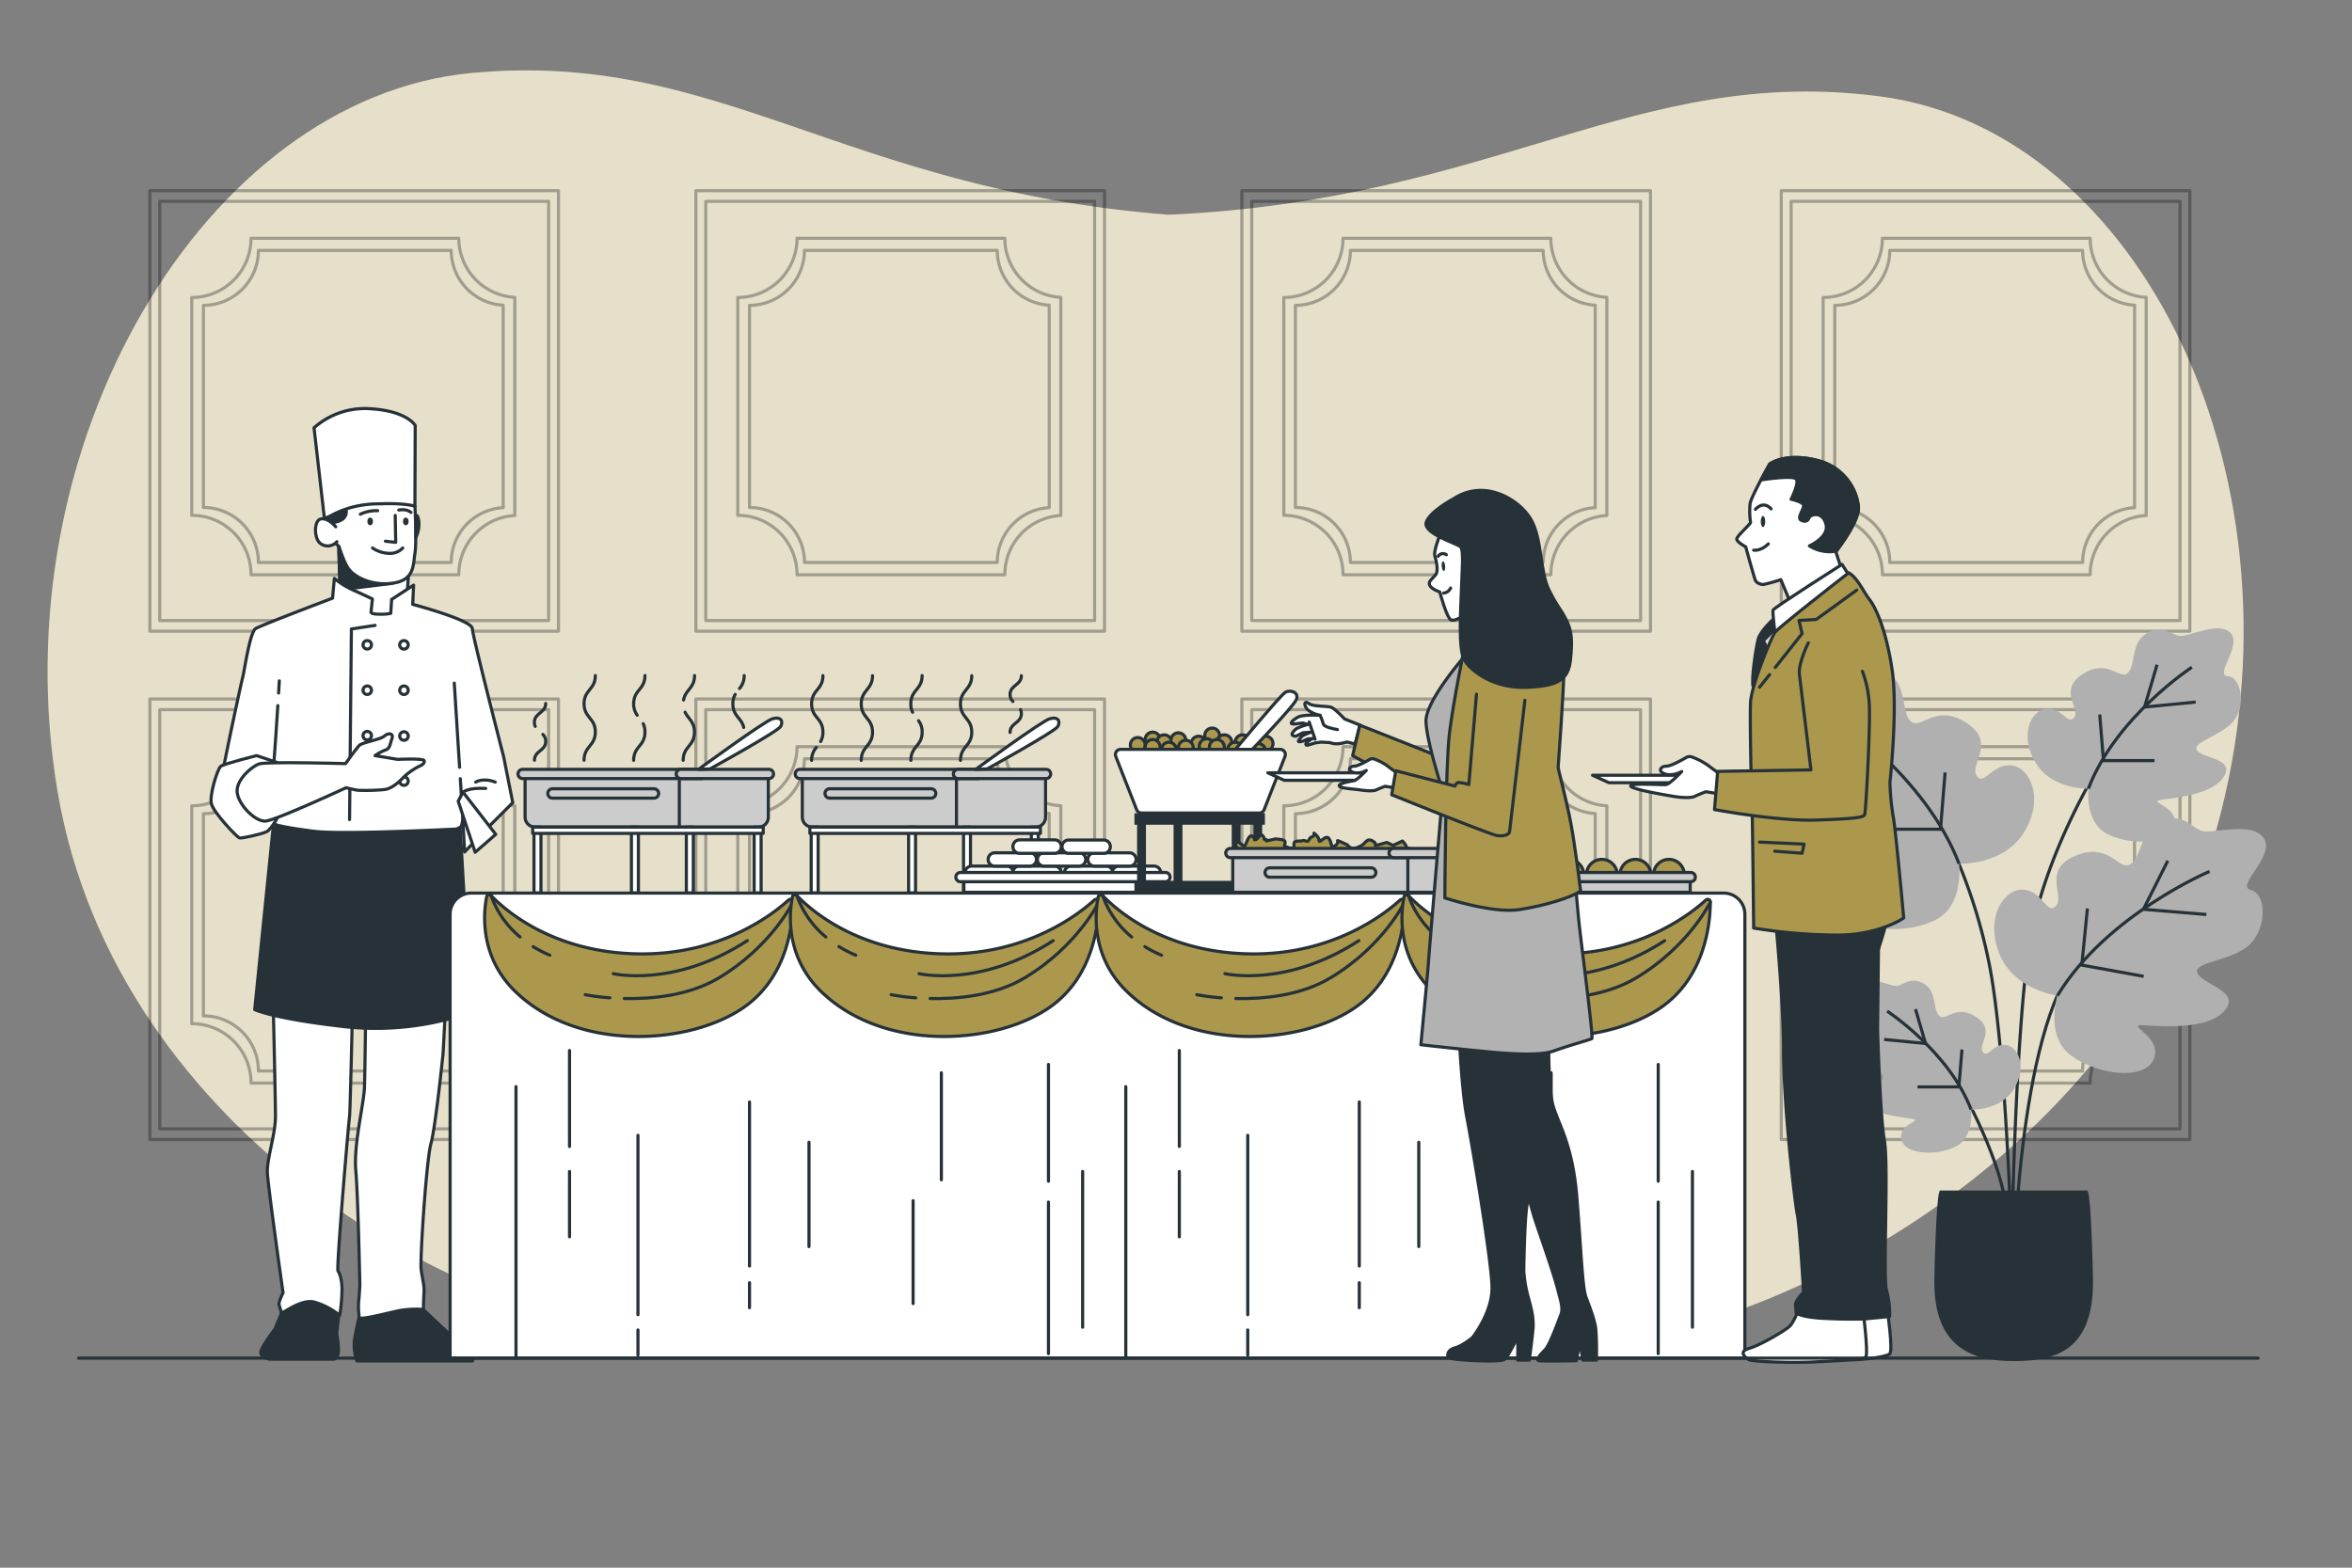 <?xml version="1.0" encoding="utf-8"?>
<svg xmlns="http://www.w3.org/2000/svg" viewBox="0 0 750 500">
  <rect x="0" y="0" width="750" height="500" fill="#808080" stroke="none"/>
  <g id="freepik--background-simple--inject-14">
    <path d="M599.43,30.74C521.55,20.6,477.29,63.8,372.62,68.5,268.62,60.35,229,15.76,150.16,23.31,65.36,31.44-.32,141.94,18.37,252.47s134.52,172.33,193.73,172c47.33-.3,89.13-19.57,143.09-24.17,53.39,6.38,93.1,27,140.31,28.86,59.07,2.33,181.19-55.52,211.44-165.25S683.23,41.65,599.43,30.74Z" style="fill:#AB984D"/>
    <path d="M599.43,30.74C521.55,20.6,477.29,63.8,372.62,68.5,268.62,60.35,229,15.76,150.16,23.31,65.36,31.44-.32,141.94,18.37,252.47s134.52,172.33,193.73,172c47.33-.3,89.13-19.57,143.09-24.17,53.39,6.38,93.1,27,140.31,28.86,59.07,2.33,181.19-55.52,211.44-165.25S683.23,41.65,599.43,30.74Z" style="fill:#fff;opacity:0.7"/>
  </g>
  <g id="freepik--Wall--inject-14">
    <g style="opacity:0.3">
      <rect height="140.49" style="fill:none;stroke:#000;stroke-linecap:round;stroke-linejoin:round" width="130.3" x="47.79" y="60.82"/>
      <rect height="133.7" style="fill:none;stroke:#000;stroke-linecap:round;stroke-linejoin:round" width="124" x="50.94" y="64.21"/>
      <path d="M61.15,94.88v69.48a18.9,18.9,0,0,1,18.9,18.9v.06H146.3v-.06a18.88,18.88,0,0,1,17.86-18.84V94.83A18.88,18.88,0,0,1,146.3,76H80.05A18.9,18.9,0,0,1,61.15,94.88Z" style="fill:none;stroke:#000;stroke-linecap:round;stroke-linejoin:round"/>
      <path d="M64.86,97.38v64.48A17.54,17.54,0,0,1,82.4,179.4v0h61.48v0a17.52,17.52,0,0,1,16.57-17.49V97.34a17.53,17.53,0,0,1-16.57-17.49H82.4A17.53,17.53,0,0,1,64.86,97.38Z" style="fill:none;stroke:#000;stroke-linecap:round;stroke-linejoin:round"/>
      <rect height="140.49" style="fill:none;stroke:#000;stroke-linecap:round;stroke-linejoin:round" width="130.3" x="221.9" y="60.82"/>
      <rect height="133.7" style="fill:none;stroke:#000;stroke-linecap:round;stroke-linejoin:round" width="124" x="225.05" y="64.21"/>
      <path d="M235.26,94.88v69.48a18.9,18.9,0,0,1,18.9,18.9v.06h66.25v-.06a18.88,18.88,0,0,1,17.86-18.84V94.83A18.88,18.88,0,0,1,320.41,76H254.16A18.9,18.9,0,0,1,235.26,94.88Z" style="fill:none;stroke:#000;stroke-linecap:round;stroke-linejoin:round"/>
      <path d="M239,97.38v64.48a17.54,17.54,0,0,1,17.54,17.54.43.43,0,0,1,0,0H318a.43.43,0,0,1,0,0,17.52,17.52,0,0,1,16.58-17.49V97.34A17.53,17.53,0,0,1,318,79.85H256.51A17.53,17.53,0,0,1,239,97.38Z" style="fill:none;stroke:#000;stroke-linecap:round;stroke-linejoin:round"/>
      <rect height="140.49" style="fill:none;stroke:#000;stroke-linecap:round;stroke-linejoin:round" width="130.3" x="396" y="60.82"/>
      <rect height="133.7" style="fill:none;stroke:#000;stroke-linecap:round;stroke-linejoin:round" width="124" x="399.15" y="64.21"/>
      <path d="M409.37,94.88v69.48a18.91,18.91,0,0,1,18.9,18.9s0,0,0,.06h66.26v-.06a18.87,18.87,0,0,1,17.86-18.84V94.83A18.88,18.88,0,0,1,494.52,76H428.27A18.9,18.9,0,0,1,409.37,94.88Z" style="fill:none;stroke:#000;stroke-linecap:round;stroke-linejoin:round"/>
      <path d="M413.08,97.38v64.48a17.54,17.54,0,0,1,17.53,17.54v0h61.48v0a17.52,17.52,0,0,1,16.58-17.49V97.34a17.53,17.53,0,0,1-16.58-17.49H430.61A17.53,17.53,0,0,1,413.08,97.38Z" style="fill:none;stroke:#000;stroke-linecap:round;stroke-linejoin:round"/>
      <rect height="140.49" style="fill:none;stroke:#000;stroke-linecap:round;stroke-linejoin:round" width="130.3" x="47.79" y="222.94"/>
      <rect height="133.7" style="fill:none;stroke:#000;stroke-linecap:round;stroke-linejoin:round" width="124" x="50.94" y="226.34"/>
      <path d="M61.15,257v69.49a18.9,18.9,0,0,1,18.9,18.9v.05H146.3v-.05a18.88,18.88,0,0,1,17.86-18.85V257A18.88,18.88,0,0,1,146.3,238.1H80.05A18.9,18.9,0,0,1,61.15,257Z" style="fill:none;stroke:#000;stroke-linecap:round;stroke-linejoin:round"/>
      <path d="M64.86,259.51V324A17.54,17.54,0,0,1,82.4,341.53v.05h61.48v-.05A17.52,17.52,0,0,1,160.45,324V259.46A17.52,17.52,0,0,1,143.88,242H82.4A17.54,17.54,0,0,1,64.86,259.51Z" style="fill:none;stroke:#000;stroke-linecap:round;stroke-linejoin:round"/>
      <rect height="140.49" style="fill:none;stroke:#000;stroke-linecap:round;stroke-linejoin:round" width="130.3" x="221.9" y="222.94"/>
      <rect height="133.7" style="fill:none;stroke:#000;stroke-linecap:round;stroke-linejoin:round" width="124" x="225.05" y="226.34"/>
      <path d="M235.26,257v69.49a18.9,18.9,0,0,1,18.9,18.9v.05h66.25v-.05a18.88,18.88,0,0,1,17.86-18.85V257a18.88,18.88,0,0,1-17.86-18.85H254.16A18.9,18.9,0,0,1,235.26,257Z" style="fill:none;stroke:#000;stroke-linecap:round;stroke-linejoin:round"/>
      <path d="M239,259.51V324a17.54,17.54,0,0,1,17.54,17.54.43.43,0,0,0,0,.05H318a.43.43,0,0,0,0-.05A17.52,17.52,0,0,1,334.56,324V259.46A17.52,17.52,0,0,1,318,242H256.51A17.54,17.54,0,0,1,239,259.51Z" style="fill:none;stroke:#000;stroke-linecap:round;stroke-linejoin:round"/>
      <rect height="140.49" style="fill:none;stroke:#000;stroke-linecap:round;stroke-linejoin:round" width="130.3" x="396" y="222.94"/>
      <rect height="133.7" style="fill:none;stroke:#000;stroke-linecap:round;stroke-linejoin:round" width="124" x="399.15" y="226.34"/>
      <path d="M409.37,257v69.49a18.9,18.9,0,0,1,18.9,18.9s0,0,0,.05h66.26v-.05a18.88,18.88,0,0,1,17.86-18.85V257a18.88,18.88,0,0,1-17.86-18.85H428.27A18.9,18.9,0,0,1,409.37,257Z" style="fill:none;stroke:#000;stroke-linecap:round;stroke-linejoin:round"/>
      <path d="M413.08,259.51V324a17.53,17.53,0,0,1,17.53,17.54v.05h61.48v-.05A17.52,17.52,0,0,1,508.67,324V259.46A17.52,17.52,0,0,1,492.09,242H430.61A17.53,17.53,0,0,1,413.08,259.51Z" style="fill:none;stroke:#000;stroke-linecap:round;stroke-linejoin:round"/>
      <rect height="140.49" style="fill:none;stroke:#000;stroke-linecap:round;stroke-linejoin:round" width="130.3" x="568" y="60.82"/>
      <rect height="133.7" style="fill:none;stroke:#000;stroke-linecap:round;stroke-linejoin:round" width="124" x="571.15" y="64.21"/>
      <path d="M581.36,94.88v69.48a18.9,18.9,0,0,1,18.9,18.9v.06h66.25v-.06a18.88,18.88,0,0,1,17.86-18.84V94.83A18.88,18.88,0,0,1,666.51,76H600.26A18.9,18.9,0,0,1,581.36,94.88Z" style="fill:none;stroke:#000;stroke-linecap:round;stroke-linejoin:round"/>
      <path d="M585.07,97.38v64.48a17.55,17.55,0,0,1,17.54,17.54.43.43,0,0,1,0,0h61.49a.43.43,0,0,1,0,0,17.52,17.52,0,0,1,16.58-17.49V97.34a17.53,17.53,0,0,1-16.58-17.49H602.61A17.54,17.54,0,0,1,585.07,97.38Z" style="fill:none;stroke:#000;stroke-linecap:round;stroke-linejoin:round"/>
      <rect height="140.49" style="fill:none;stroke:#000;stroke-linecap:round;stroke-linejoin:round" width="130.3" x="568" y="222.94"/>
      <rect height="133.7" style="fill:none;stroke:#000;stroke-linecap:round;stroke-linejoin:round" width="124" x="571.15" y="226.34"/>
      <path d="M581.36,257v69.49a18.9,18.9,0,0,1,18.9,18.9v.05h66.25v-.05a18.88,18.88,0,0,1,17.86-18.85V257a18.88,18.88,0,0,1-17.86-18.85H600.26A18.9,18.9,0,0,1,581.36,257Z" style="fill:none;stroke:#000;stroke-linecap:round;stroke-linejoin:round"/>
      <path d="M585.07,259.51V324a17.54,17.54,0,0,1,17.54,17.54.43.43,0,0,0,0,.05h61.49a.43.43,0,0,0,0-.05A17.52,17.52,0,0,1,680.66,324V259.46A17.52,17.52,0,0,1,664.08,242H602.61A17.54,17.54,0,0,1,585.07,259.51Z" style="fill:none;stroke:#000;stroke-linecap:round;stroke-linejoin:round"/>
    </g>
  </g>
  <g id="freepik--Plant--inject-14">
    <path d="M621.59,340.66s11.68,18.65,16.56,36.7c3.47,12.82,3.63,38.28,3.63,38.28s.23-75.53,17.61-104.78" style="fill:none;stroke:#263238;stroke-miterlimit:10"/>
    <path d="M668.78,245.47s-16.84,27-21.53,55.18-5.79,98-5.79,98c-.28-14.62-2.48-68.15-7.17-91.33a173.17,173.17,0,0,0-13.25-40" style="fill:none;stroke:#263238;stroke-miterlimit:10"/>
    <path d="M624.69,275.48s14.09.65,20.67-9.92,2.25-20.69-3.93-21.43-8.87,6.91-11.16,3.24,6.57-10.57-3.36-16.92-14.57,2.76-17.72-.5-.88-11.76-7.44-15.5-9.63.92-13.26,1.07-15.07-6-19.64-1.16,6.36,16.54,1.23,16.89-7.21,10.35-3,16.82,17.58,9,15,12.42-15.43,3.17-10.21,10.73,22.94,8,25.49,8.95-8.16,2.86-6.35,9.93,16.53,8,26,3.41S624.69,275.48,624.69,275.48Z" style="fill:#b0b0b0"/>
    <path d="M584.05,227.79s29.92,19.55,40.64,47.69" style="fill:none;stroke:#263238;stroke-miterlimit:10"/>
    <polyline points="582.58 241.48 602.64 243.44 597.75 226.81" style="fill:none;stroke:#263238;stroke-miterlimit:10"/>
    <polyline points="598.73 264.48 618.78 264.48 620.25 246.38" style="fill:none;stroke:#263238;stroke-miterlimit:10"/>
    <path d="M666,251.52s-11.43.52-16.77-8.06-1.83-16.79,3.19-17.39,7.2,5.61,9.06,2.63-5.34-8.58,2.73-13.74,11.82,2.24,14.38-.4.71-9.55,6-12.58,7.81.74,10.76.87,12.24-4.88,15.94-.95-5.16,13.43-1,13.71,5.86,8.4,2.48,13.66-14.28,7.34-12.15,10.08,12.52,2.57,8.28,8.71-18.62,6.54-20.68,7.26,6.62,2.32,5.15,8.07-13.42,6.45-21.11,2.76S666,251.52,666,251.52Z" style="fill:#b0b0b0"/>
    <path d="M698.94,212.8s-24.28,15.88-33,38.72" style="fill:none;stroke:#263238;stroke-miterlimit:10"/>
    <polyline points="700.14 223.92 683.85 225.51 687.83 212.01" style="fill:none;stroke:#263238;stroke-miterlimit:10"/>
    <polyline points="687.03 242.59 670.75 242.59 669.56 227.89" style="fill:none;stroke:#263238;stroke-miterlimit:10"/>
    <path d="M628.55,353.91s9.27.43,13.6-6.54,1.49-13.62-2.58-14.1-5.84,4.55-7.35,2.13,4.33-7-2.22-11.15-9.59,1.82-11.67-.32-.58-7.75-4.9-10.21-6.34.6-8.73.71-9.92-4-12.93-.77,4.19,10.89.81,11.12-4.75,6.82-2,11.08,11.57,5.95,9.85,8.18-10.16,2.08-6.72,7.06,15.1,5.31,16.78,5.9-5.37,1.88-4.18,6.54,10.89,5.24,17.12,2.24S628.55,353.91,628.55,353.91Z" style="fill:#b0b0b0"/>
    <path d="M601.78,322.5s19.7,12.88,26.77,31.41" style="fill:none;stroke:#263238;stroke-miterlimit:10"/>
    <polyline points="600.81 331.52 614.02 332.81 610.8 321.86" style="fill:none;stroke:#263238;stroke-miterlimit:10"/>
    <polyline points="611.45 346.66 624.65 346.66 625.62 334.74" style="fill:none;stroke:#263238;stroke-miterlimit:10"/>
    <path d="M656.05,317.58s-14-1.88-18.55-13.46,1.49-20.75,7.7-20.37,7.49,8.38,10.4,5.18-4.58-11.58,6.33-16.05,13.84,5.32,17.53,2.68,3-11.41,10.09-13.91,9.31,2.62,12.85,3.42,15.9-3.21,19.53,2.37-9.22,15.14-4.23,16.4,5.24,11.47,0,17.09-18.91,5.75-16.94,9.54,14.61,5.88,8.12,12.38-24,3.82-26.67,4.25,7.52,4.27,4.47,10.91-17.69,4.87-26.19-1.3S656.05,317.58,656.05,317.58Z" style="fill:#b0b0b0"/>
    <path d="M704.57,277.93s-32.93,13.89-48.52,39.65" style="fill:none;stroke:#263238;stroke-miterlimit:10"/>
    <polyline points="703.57 291.67 683.48 290.01 691.27 274.52" style="fill:none;stroke:#263238;stroke-miterlimit:10"/>
    <polyline points="683.57 311.4 663.84 307.81 665.63 289.74" style="fill:none;stroke:#263238;stroke-miterlimit:10"/>
    <path d="M618.89,380.2c-1,2.69-1.58,25.57-1.58,28.61,0,20.13,11.1,24.8,24.8,24.8s24.8-3.6,24.8-24.8c0-3-.58-25.92-1.58-28.61Z" style="fill:#263238;stroke:#263238;stroke-miterlimit:10"/>
  </g>
  <g id="freepik--character-1--inject-14">
    <path d="M103.44,165.3l-3.3-28.86a24.49,24.49,0,0,1,18.21-6.06c11.5.74,14.05,5.32,14.05,5.32l-.09,25.78S117.49,160.4,103.44,165.3Z" style="fill:#fff;stroke:#263238;stroke-linecap:round;stroke-linejoin:round"/>
    <path d="M107.91,171.15l.53,16.93s-1.49,2.45,3.94,6.29,8.2,4.15,11,3.83,6.28-6.18,6.28-6.18l.75-10.86s-6.71,2.45-12.14,1.6S107.91,171.15,107.91,171.15Z" style="fill:#fff;stroke:#263238;stroke-linecap:round;stroke-linejoin:round"/>
    <path d="M118.24,182.76c-3.54-.56-6.85-5.32-8.73-8.57L108,173l.47,15.06a.28.28,0,0,1,0,.06l16.65-2.08-4.1-3.13A16.43,16.43,0,0,1,118.24,182.76Z" style="fill:#263238;stroke:#263238;stroke-linecap:round;stroke-linejoin:round"/>
    <path d="M103.32,166s6.28-5.46,18.08-5.31c0,0,6.8-.37,10.91.75,0,0,.6,11.43,0,15.09s-.08,8.59-7.25,9.49-12.25-2.39-13.82-4.49-3.14-7.24-3.14-7.24a21.88,21.88,0,0,1-3.51-3.89A17.36,17.36,0,0,1,103.32,166Z" style="fill:#fff;stroke:#263238;stroke-linecap:round;stroke-linejoin:round"/>
    <path d="M104.74,166.86s3.51-.23,4.78-1.5a2.92,2.92,0,0,0,.83-2.76s-5.16,1.57-7,3.44Z" style="fill:#263238;stroke:#263238;stroke-linecap:round;stroke-linejoin:round"/>
    <path d="M107.06,168s-2.47-3-4.78-2.47-2.1,6.35-.15,7.77a3.86,3.86,0,0,0,5.3-.52" style="fill:#fff;stroke:#263238;stroke-linecap:round;stroke-linejoin:round"/>
    <polyline points="126.03 164.39 126.18 172.98 122.9 172.61" style="fill:none;stroke:#263238;stroke-linecap:round;stroke-linejoin:round"/>
    <path d="M118.79,174.78a9.94,9.94,0,0,0,5.53,1.71,5.5,5.5,0,0,0,4.1-1.71" style="fill:none;stroke:#263238;stroke-linecap:round;stroke-linejoin:round"/>
    <ellipse cx="118.04" cy="166.3" rx="0.9" ry="1.23" style="fill:#263238"/>
    <ellipse cx="129.4" cy="166.3" rx="0.9" ry="1.23" style="fill:#263238"/>
    <path d="M114.9,164a12.07,12.07,0,0,1,5.53-1.12" style="fill:none;stroke:#263238;stroke-linecap:round;stroke-linejoin:round"/>
    <path d="M127.15,162.67s2.47-.52,3.89.75" style="fill:none;stroke:#263238;stroke-linecap:round;stroke-linejoin:round"/>
    <path d="M132.68,164.39s.68-.3.9,2.24a10.08,10.08,0,0,1-1,4.86Z" style="fill:none;stroke:#263238;stroke-linecap:round;stroke-linejoin:round"/>
    <path d="M91.15,415.44l-3.5,8.48s-3.87,5-4.42,7S86,433.5,86,433.5h20.65s1.29-.55,1.29-2.76a42,42,0,0,0-.56-5.53l.74-6.82S98.9,407.7,91.15,415.44Z" style="fill:#263238;stroke:#263238;stroke-linecap:round;stroke-linejoin:round"/>
    <path d="M87.1,319.6s.74,30.78.74,36.49S85.07,369.55,85.26,374s5,38.33,5,38.33-1.47,2.95-1.29,3.69.56,1.84.74,2.58,6.08-4.42,10.51-3.32a22.94,22.94,0,0,1,8.1,4.24,54.32,54.32,0,0,0,.74-8.84c-.18-3.14-.74-4.43-1.29-5.35s3.5-48.66,3.69-49.21.92-33.17.92-33.17Z" style="fill:#fff;stroke:#263238;stroke-linecap:round;stroke-linejoin:round"/>
    <path d="M133.18,416l11,10.32s6.82,2.95,7,4.61a6.32,6.32,0,0,1-.55,3.13H113.82a14.69,14.69,0,0,1-.55-8.11c.92-4.79,1.66-7.55,1.66-7.55S128.38,416,133.18,416Z" style="fill:#263238;stroke:#263238;stroke-linecap:round;stroke-linejoin:round"/>
    <path d="M116.59,323.65s-.19,17.33-.37,23-3.5,18.25-2.76,26.73,1.29,36.49,1.29,36.49-.19,3.87-.37,5a25.45,25.45,0,0,0,.18,5.35c.19.92,9.22-1.47,12.72-2.21a31,31,0,0,1,7.74-.37s0-2.58.18-5.16-.55-4.61-.92-7.74,1.66-34.65,3.14-40S141.29,336,141.29,336l.73-14Z" style="fill:#fff;stroke:#263238;stroke-linecap:round;stroke-linejoin:round"/>
    <path d="M87.36,261.39,81.22,322s5.71,2.85,28.4,5.42a91.94,91.94,0,0,0,40.52-4.56l-3.56-61.36s-19,1.28-34.39,1S87.36,261.39,87.36,261.39Z" style="fill:#263238;stroke:#263238;stroke-linecap:round;stroke-linejoin:round"/>
    <path d="M106.62,184.48a26.88,26.88,0,0,0,6.28,3.85c3.85,1.71,5.85,2.71,5.85,2.71l-.43,4.14s-.28.71,2.57.71a14.43,14.43,0,0,0,3.71-.28l.29-4.43,7-4.56-.29,6.13s18.84,5,19,7.71,10,40.9,10,40.9L163.51,256l-7.68,7.68-7.68,8.05L147.58,261a11.08,11.08,0,0,1-.43,2.42c-.29.57-1.71,1-1.71,1s-36.25,1.86-45.24.72-12.41-2-13-2.43-9,3.6-9,3.6-8.84-8.42-8.84-10.85,7.55-37.84,8-39.27,2.28-14.55,4.14-15.69,24.54-9.71,24.54-9.71Z" style="fill:#fff;stroke:#263238;stroke-linecap:round;stroke-linejoin:round"/>
    <path d="M147.64,252.64s1.69-1.51,7.24-1.18" style="fill:none;stroke:#263238;stroke-linecap:round;stroke-linejoin:round"/>
    <path d="M151.68,249.44s2.36-1.51,6.23,0" style="fill:none;stroke:#263238;stroke-linecap:round;stroke-linejoin:round"/>
    <polyline points="119.61 199.46 112.05 200.6 111.47 261.39" style="fill:#fff;stroke:#263238;stroke-linecap:round;stroke-linejoin:round"/>
    <path d="M88.84,221.05c.14-2.41.23-3.9.23-3.9" style="fill:#fff;stroke:#263238;stroke-linecap:round;stroke-linejoin:round"/>
    <path d="M87.22,262.67s-2.14-2.57-1.29-4.85c.61-1.62,1.94-21.41,2.66-32.77" style="fill:#fff;stroke:#263238;stroke-linecap:round;stroke-linejoin:round"/>
    <line style="fill:#fff;stroke:#263238;stroke-linecap:round;stroke-linejoin:round" x1="146.78" x2="147.58" y1="248.36" y2="260.96"/>
    <line style="fill:#fff;stroke:#263238;stroke-linecap:round;stroke-linejoin:round" x1="144.86" x2="146.55" y1="217.87" y2="244.71"/>
    <path d="M118.46,205.66a1.35,1.35,0,1,1-1.35-1.35A1.35,1.35,0,0,1,118.46,205.66Z" style="fill:#fff;stroke:#263238;stroke-linecap:round;stroke-linejoin:round"/>
    <path d="M130.17,205.66a1.36,1.36,0,1,1-1.36-1.35A1.36,1.36,0,0,1,130.17,205.66Z" style="fill:#fff;stroke:#263238;stroke-linecap:round;stroke-linejoin:round"/>
    <path d="M118.46,220.15a1.35,1.35,0,1,1-1.35-1.36A1.34,1.34,0,0,1,118.46,220.15Z" style="fill:#fff;stroke:#263238;stroke-linecap:round;stroke-linejoin:round"/>
    <path d="M130.17,220.15a1.36,1.36,0,1,1-1.36-1.36A1.35,1.35,0,0,1,130.17,220.15Z" style="fill:#fff;stroke:#263238;stroke-linecap:round;stroke-linejoin:round"/>
    <path d="M118.46,234.63a1.35,1.35,0,1,1-1.35-1.35A1.35,1.35,0,0,1,118.46,234.63Z" style="fill:#fff;stroke:#263238;stroke-linecap:round;stroke-linejoin:round"/>
    <path d="M130.17,234.63a1.36,1.36,0,1,1-2.71,0,1.36,1.36,0,0,1,2.71,0Z" style="fill:#fff;stroke:#263238;stroke-linecap:round;stroke-linejoin:round"/>
    <path d="M118.46,249.12a1.35,1.35,0,1,1-1.35-1.36A1.35,1.35,0,0,1,118.46,249.12Z" style="fill:#fff;stroke:#263238;stroke-linecap:round;stroke-linejoin:round"/>
    <path d="M130.17,249.12a1.36,1.36,0,1,1-1.36-1.36A1.36,1.36,0,0,1,130.17,249.12Z" style="fill:#fff;stroke:#263238;stroke-linecap:round;stroke-linejoin:round"/>
    <polygon points="146.11 255.53 151.52 271.83 158.08 266.11 147.64 252.64 146.11 255.53" style="fill:#fff;stroke:#263238;stroke-linecap:round;stroke-linejoin:round"/>
    <path d="M88.27,243.17,81.84,241s-10.44,2.61-11.45,3.41-3.61,9-3,11.85,8.24,10.84,9,11,7-1.2,8.63-2,4.22-5.83,4.22-5.83Z" style="fill:#fff;stroke:#263238;stroke-linecap:round;stroke-linejoin:round"/>
    <path d="M110.19,243.55s3.38-4.79,4.39-5.8,6.62-1.81,8-3,3-.8,2.41.8-.6,3.22-2,3.62A15,15,0,0,0,119.6,241l7.23,1.2s8.23-.4,8.43.4-.6,1.41-1.61,1.81a20.16,20.16,0,0,0-4.84,3.38c-1.35,1.36-3.79,3.85-6.4,4.05a63.84,63.84,0,0,1-8.44.2c-1.2-.2-3.61-.8-3.61-.8s-22.49,10.44-25.71,10.64-8.43-5-9-9,4.61-8.43,7-9.23S110.19,243.55,110.19,243.55Z" style="fill:#fff;stroke:#263238;stroke-linecap:round;stroke-linejoin:round"/>
  </g>
  <g id="freepik--Table--inject-14">
    <path d="M167.43,246.77h55.93a0,0,0,0,1,0,0v17a0,0,0,0,1,0,0H170.6a3.16,3.16,0,0,1-3.16-3.16V246.77A0,0,0,0,1,167.43,246.77Z" style="fill:#ccc;stroke:#263238;stroke-linecap:round;stroke-linejoin:round"/>
    <path d="M216.62,246.77H245a0,0,0,0,1,0,0v13.87a3.16,3.16,0,0,1-3.16,3.16H216.62a0,0,0,0,1,0,0v-17A0,0,0,0,1,216.62,246.77Z" style="fill:#ccc;stroke:#263238;stroke-linecap:round;stroke-linejoin:round"/>
    <path d="M223.53,248.32H166.67a1.47,1.47,0,0,1-1.48-1.47h0a1.47,1.47,0,0,1,1.48-1.47h56.86a1.47,1.47,0,0,1,1.47,1.47h0A1.47,1.47,0,0,1,223.53,248.32Z" style="fill:#ccc;stroke:#263238;stroke-linecap:round;stroke-linejoin:round"/>
    <path d="M245.19,248.32H217.1a1.47,1.47,0,0,1-1.47-1.47h0a1.47,1.47,0,0,1,1.47-1.47h28.09a1.47,1.47,0,0,1,1.47,1.47h0A1.47,1.47,0,0,1,245.19,248.32Z" style="fill:#ccc;stroke:#263238;stroke-linecap:round;stroke-linejoin:round"/>
    <path d="M208.53,254.56H176.18a1.5,1.5,0,0,1-1.5-1.49h0a1.5,1.5,0,0,1,1.5-1.5h32.35a1.5,1.5,0,0,1,1.49,1.5h0A1.49,1.49,0,0,1,208.53,254.56Z" style="fill:#ccc;stroke:#263238;stroke-linecap:round;stroke-linejoin:round"/>
    <rect height="21.01" style="fill:#fff;stroke:#263238;stroke-linecap:round;stroke-linejoin:round" width="2.22" x="170.28" y="263.8"/>
    <rect height="21.01" style="fill:#fff;stroke:#263238;stroke-linecap:round;stroke-linejoin:round" width="2.22" x="201.35" y="263.8"/>
    <rect height="21.01" style="fill:#fff;stroke:#263238;stroke-linecap:round;stroke-linejoin:round" width="2.22" x="218.86" y="263.8"/>
    <rect height="21.01" style="fill:#fff;stroke:#263238;stroke-linecap:round;stroke-linejoin:round" width="2.22" x="240.48" y="263.8"/>
    <rect height="2.01" style="fill:#fff;stroke:#263238;stroke-linecap:round;stroke-linejoin:round" width="73.51" x="169.86" y="263.8"/>
    <path d="M222.75,245.38s21-15.38,23.61-16.14,3.5.76,2.59,2.43-22.54,13.56-22.54,13.56Z" style="fill:#fff;stroke:#263238;stroke-linecap:round;stroke-linejoin:round"/>
    <path d="M234.43,221.48a5.83,5.83,0,0,0-.73,3c0,3.95,2.76,4.44,3.45,7.52" style="fill:none;stroke:#263238;stroke-linecap:round;stroke-linejoin:round"/>
    <path d="M237.3,215.46a6.11,6.11,0,0,1-1.49,4.12" style="fill:none;stroke:#263238;stroke-linecap:round;stroke-linejoin:round"/>
    <path d="M218.45,227.15c1,2.11,3,3,3,6.34,0,4.51-3.6,4.51-3.6,9" style="fill:none;stroke:#263238;stroke-linecap:round;stroke-linejoin:round"/>
    <path d="M221.48,215.46c0,4.06-2.92,4.46-3.5,7.8" style="fill:none;stroke:#263238;stroke-linecap:round;stroke-linejoin:round"/>
    <path d="M205.1,230.81a6,6,0,0,1,.56,2.68c0,4.51-3.6,4.51-3.6,9" style="fill:none;stroke:#263238;stroke-linecap:round;stroke-linejoin:round"/>
    <path d="M205.66,215.46c0,4.51-3.6,4.51-3.6,9a5.91,5.91,0,0,0,1.14,3.65" style="fill:none;stroke:#263238;stroke-linecap:round;stroke-linejoin:round"/>
    <path d="M189.84,215.46c0,4.51-3.6,4.51-3.6,9s3.6,4.51,3.6,9-3.6,4.51-3.6,9" style="fill:none;stroke:#263238;stroke-linecap:round;stroke-linejoin:round"/>
    <path d="M173.11,234.24a3.09,3.09,0,0,1,.91,2.22c0,3-3.59,3-3.59,6" style="fill:none;stroke:#263238;stroke-linecap:round;stroke-linejoin:round"/>
    <path d="M174,224.38c0,3-3.59,3-3.59,6a3.15,3.15,0,0,0,.26,1.29" style="fill:none;stroke:#263238;stroke-linecap:round;stroke-linejoin:round"/>
    <path d="M255.82,246.77h55.93a0,0,0,0,1,0,0v17a0,0,0,0,1,0,0H259a3.16,3.16,0,0,1-3.16-3.16V246.77A0,0,0,0,1,255.82,246.77Z" style="fill:#ccc;stroke:#263238;stroke-linecap:round;stroke-linejoin:round"/>
    <path d="M305,246.77h28.4a0,0,0,0,1,0,0v13.87a3.16,3.16,0,0,1-3.16,3.16H305a0,0,0,0,1,0,0v-17A0,0,0,0,1,305,246.77Z" style="fill:#ccc;stroke:#263238;stroke-linecap:round;stroke-linejoin:round"/>
    <path d="M311.92,248.32H255.05a1.47,1.47,0,0,1-1.47-1.47h0a1.47,1.47,0,0,1,1.47-1.47h56.87a1.47,1.47,0,0,1,1.47,1.47h0A1.47,1.47,0,0,1,311.92,248.32Z" style="fill:#ccc;stroke:#263238;stroke-linecap:round;stroke-linejoin:round"/>
    <path d="M333.57,248.32H305.49a1.47,1.47,0,0,1-1.47-1.47h0a1.47,1.47,0,0,1,1.47-1.47h28.08a1.47,1.47,0,0,1,1.47,1.47h0A1.47,1.47,0,0,1,333.57,248.32Z" style="fill:#ccc;stroke:#263238;stroke-linecap:round;stroke-linejoin:round"/>
    <path d="M296.91,254.56H264.56a1.49,1.49,0,0,1-1.49-1.49h0a1.5,1.5,0,0,1,1.49-1.5h32.35a1.49,1.49,0,0,1,1.49,1.5h0A1.49,1.49,0,0,1,296.91,254.56Z" style="fill:#ccc;stroke:#263238;stroke-linecap:round;stroke-linejoin:round"/>
    <rect height="21.01" style="fill:#fff;stroke:#263238;stroke-linecap:round;stroke-linejoin:round" width="2.22" x="258.67" y="263.8"/>
    <rect height="21.01" style="fill:#fff;stroke:#263238;stroke-linecap:round;stroke-linejoin:round" width="2.22" x="289.73" y="263.8"/>
    <rect height="21.01" style="fill:#fff;stroke:#263238;stroke-linecap:round;stroke-linejoin:round" width="2.22" x="307.25" y="263.8"/>
    <rect height="21.01" style="fill:#fff;stroke:#263238;stroke-linecap:round;stroke-linejoin:round" width="2.22" x="328.87" y="263.8"/>
    <rect height="2.01" style="fill:#fff;stroke:#263238;stroke-linecap:round;stroke-linejoin:round" width="73.51" x="258.25" y="263.8"/>
    <path d="M311.14,245.38s21-15.38,23.6-16.14,3.51.76,2.59,2.43-22.53,13.56-22.53,13.56Z" style="fill:#fff;stroke:#263238;stroke-linecap:round;stroke-linejoin:round"/>
    <path d="M261.68,236.5a5.9,5.9,0,0,0,.73-3c0-4.51-3.6-4.51-3.6-9s3.6-4.51,3.6-9" style="fill:none;stroke:#263238;stroke-linecap:round;stroke-linejoin:round"/>
    <path d="M258.81,242.51a6.06,6.06,0,0,1,1.5-4.12" style="fill:none;stroke:#263238;stroke-linecap:round;stroke-linejoin:round"/>
    <path d="M274.63,242.51c0-4.51,3.6-4.51,3.6-9s-3.6-4.51-3.6-9,3.6-4.51,3.6-9" style="fill:none;stroke:#263238;stroke-linecap:round;stroke-linejoin:round"/>
    <path d="M291,227.16a6,6,0,0,1-.56-2.68c0-4.51,3.6-4.51,3.6-9" style="fill:none;stroke:#263238;stroke-linecap:round;stroke-linejoin:round"/>
    <path d="M290.45,242.51c0-4.51,3.6-4.51,3.6-9a5.91,5.91,0,0,0-1.14-3.65" style="fill:none;stroke:#263238;stroke-linecap:round;stroke-linejoin:round"/>
    <path d="M306.27,242.51c0-4.51,3.6-4.51,3.6-9s-3.6-4.51-3.6-9,3.6-4.51,3.6-9" style="fill:none;stroke:#263238;stroke-linecap:round;stroke-linejoin:round"/>
    <path d="M323,223.73a3.09,3.09,0,0,1-.91-2.22c0-3,3.6-3,3.6-6" style="fill:none;stroke:#263238;stroke-linecap:round;stroke-linejoin:round"/>
    <path d="M322.09,233.6c0-3,3.6-3,3.6-6a3,3,0,0,0-.27-1.29" style="fill:none;stroke:#263238;stroke-linecap:round;stroke-linejoin:round"/>
    <path d="M321,280.49H309.84a2.13,2.13,0,0,1-2.12-2.13h0a2.13,2.13,0,0,1,2.12-2.13H321a2.13,2.13,0,0,1,2.12,2.13h0A2.13,2.13,0,0,1,321,280.49Z" style="fill:#fff;stroke:#263238;stroke-linecap:round;stroke-linejoin:round"/>
    <path d="M336.24,280.49H325.08a2.13,2.13,0,0,1-2.13-2.13h0a2.13,2.13,0,0,1,2.13-2.13h11.16a2.13,2.13,0,0,1,2.12,2.13h0A2.13,2.13,0,0,1,336.24,280.49Z" style="fill:#fff;stroke:#263238;stroke-linecap:round;stroke-linejoin:round"/>
    <path d="M328.38,276.24H317.22a2.12,2.12,0,0,1-2.12-2.12h0a2.13,2.13,0,0,1,2.12-2.13h11.16a2.13,2.13,0,0,1,2.13,2.13h0A2.12,2.12,0,0,1,328.38,276.24Z" style="fill:#fff;stroke:#263238;stroke-linecap:round;stroke-linejoin:round"/>
    <path d="M352.73,280.49H341.57a2.14,2.14,0,0,1-2.13-2.13h0a2.14,2.14,0,0,1,2.13-2.13h11.16a2.13,2.13,0,0,1,2.12,2.13h0A2.13,2.13,0,0,1,352.73,280.49Z" style="fill:#fff;stroke:#263238;stroke-linecap:round;stroke-linejoin:round"/>
    <path d="M368,280.49H356.8a2.13,2.13,0,0,1-2.12-2.13h0a2.13,2.13,0,0,1,2.12-2.13H368a2.13,2.13,0,0,1,2.13,2.13h0A2.13,2.13,0,0,1,368,280.49Z" style="fill:#fff;stroke:#263238;stroke-linecap:round;stroke-linejoin:round"/>
    <path d="M360.11,276.24H349a2.12,2.12,0,0,1-2.12-2.12h0A2.13,2.13,0,0,1,349,272h11.16a2.13,2.13,0,0,1,2.12,2.13h0A2.12,2.12,0,0,1,360.11,276.24Z" style="fill:#fff;stroke:#263238;stroke-linecap:round;stroke-linejoin:round"/>
    <path d="M344.09,276.24H332.93a2.12,2.12,0,0,1-2.12-2.12h0a2.13,2.13,0,0,1,2.12-2.13h11.16a2.13,2.13,0,0,1,2.12,2.13h0A2.12,2.12,0,0,1,344.09,276.24Z" style="fill:#fff;stroke:#263238;stroke-linecap:round;stroke-linejoin:round"/>
    <path d="M336.24,272.16H325.08A2.12,2.12,0,0,1,323,270h0a2.13,2.13,0,0,1,2.13-2.13h11.16a2.12,2.12,0,0,1,2.12,2.13h0A2.12,2.12,0,0,1,336.24,272.16Z" style="fill:#fff;stroke:#263238;stroke-linecap:round;stroke-linejoin:round"/>
    <path d="M351.94,272.16H340.78a2.12,2.12,0,0,1-2.12-2.12h0a2.12,2.12,0,0,1,2.12-2.13h11.16a2.13,2.13,0,0,1,2.13,2.13h0A2.12,2.12,0,0,1,351.94,272.16Z" style="fill:#fff;stroke:#263238;stroke-linecap:round;stroke-linejoin:round"/>
    <rect height="4.92" style="fill:#fff;stroke:#263238;stroke-linecap:round;stroke-linejoin:round" width="63.86" x="307.36" y="279.66"/>
    <path d="M371.63,281.21H306.28a1.47,1.47,0,0,1-1.48-1.47h0a1.47,1.47,0,0,1,1.48-1.47h65.35a1.47,1.47,0,0,1,1.47,1.47h0A1.47,1.47,0,0,1,371.63,281.21Z" style="fill:#fff;stroke:#263238;stroke-linecap:round;stroke-linejoin:round"/>
    <circle cx="362.81" cy="237.6" r="2.37" style="fill:#AB984D;stroke:#263238;stroke-linecap:round;stroke-linejoin:round"/>
    <path d="M369.93,235.88a2.38,2.38,0,1,1-2.37-2.37A2.37,2.37,0,0,1,369.93,235.88Z" style="fill:#AB984D;stroke:#263238;stroke-linecap:round;stroke-linejoin:round"/>
    <circle cx="371.22" cy="236.74" r="2.37" style="fill:#AB984D;stroke:#263238;stroke-linecap:round;stroke-linejoin:round"/>
    <circle cx="375.75" cy="236.09" r="2.37" style="fill:#AB984D;stroke:#263238;stroke-linecap:round;stroke-linejoin:round"/>
    <circle cx="386.53" cy="234.58" r="2.37" style="fill:#AB984D;stroke:#263238;stroke-linecap:round;stroke-linejoin:round"/>
    <circle cx="398.82" cy="237.17" r="2.37" style="fill:#AB984D;stroke:#263238;stroke-linecap:round;stroke-linejoin:round"/>
    <circle cx="382.22" cy="237.17" r="2.37" style="fill:#AB984D;stroke:#263238;stroke-linecap:round;stroke-linejoin:round"/>
    <path d="M392.78,236.74a2.37,2.37,0,1,1-2.37-2.37A2.37,2.37,0,0,1,392.78,236.74Z" style="fill:#AB984D;stroke:#263238;stroke-linecap:round;stroke-linejoin:round"/>
    <path d="M405.93,237.17a2.37,2.37,0,1,1-2.37-2.37A2.37,2.37,0,0,1,405.93,237.17Z" style="fill:#AB984D;stroke:#263238;stroke-linecap:round;stroke-linejoin:round"/>
    <circle cx="396.23" cy="236.74" r="2.37" style="fill:#AB984D;stroke:#263238;stroke-linecap:round;stroke-linejoin:round"/>
    <path d="M403.56,239.54a2.37,2.37,0,1,1-2.37-2.37A2.37,2.37,0,0,1,403.56,239.54Z" style="fill:#AB984D;stroke:#263238;stroke-linecap:round;stroke-linejoin:round"/>
    <path d="M369.93,238.25a2.38,2.38,0,1,1-2.37-2.37A2.37,2.37,0,0,1,369.93,238.25Z" style="fill:#AB984D;stroke:#263238;stroke-linecap:round;stroke-linejoin:round"/>
    <path d="M375.1,239.11a2.37,2.37,0,1,1-2.37-2.37A2.37,2.37,0,0,1,375.1,239.11Z" style="fill:#AB984D;stroke:#263238;stroke-linecap:round;stroke-linejoin:round"/>
    <circle cx="378.12" cy="238.47" r="2.37" style="fill:#AB984D;stroke:#263238;stroke-linecap:round;stroke-linejoin:round"/>
    <path d="M387.17,238a2.37,2.37,0,1,1-2.37-2.37A2.38,2.38,0,0,1,387.17,238Z" style="fill:#AB984D;stroke:#263238;stroke-linecap:round;stroke-linejoin:round"/>
    <path d="M390.41,238.25a2.38,2.38,0,1,1-2.37-2.37A2.37,2.37,0,0,1,390.41,238.25Z" style="fill:#AB984D;stroke:#263238;stroke-linecap:round;stroke-linejoin:round"/>
    <path d="M396.23,239.11a2.37,2.37,0,1,1-2.37-2.37A2.37,2.37,0,0,1,396.23,239.11Z" style="fill:#AB984D;stroke:#263238;stroke-linecap:round;stroke-linejoin:round"/>
    <path d="M393.86,239.11s14.46-17.38,16-18.31,4.66,0,3.42,2.49-14.48,16.25-14.48,16.25Z" style="fill:#fff;stroke:#263238;stroke-linecap:round;stroke-linejoin:round"/>
    <path d="M357.32,239h50.9a1.66,1.66,0,0,1,1.54,2.26l-6.67,17a1.66,1.66,0,0,1-1.54,1.05H364a1.66,1.66,0,0,1-1.54-1.05l-6.66-17A1.65,1.65,0,0,1,357.32,239Z" style="fill:#fff;stroke:#263238;stroke-linecap:round;stroke-linejoin:round"/>
    <rect height="3.66" style="fill:#263238" width="41.61" x="361.74" y="259.38"/>
    <rect height="3.66" style="fill:#263238" width="41.61" x="361.74" y="280.93"/>
    <rect height="22.64" style="fill:#263238" width="2.83" x="362.59" y="261.96"/>
    <rect height="22.64" style="fill:#263238" width="2.83" x="374.23" y="261.96"/>
    <rect height="22.64" style="fill:#263238" width="2.83" x="392.77" y="261.96"/>
    <rect height="22.64" style="fill:#263238" width="2.8" x="399.68" y="261.96"/>
    <path d="M395.65,271.7s-2.5-2.29-1.37-3,2.28,2.3,3,.46,1.36-3.21,2.27-2.29,0,1.14.91.91,1.36-2.29,2.27-1.14-.23.91.91,1.14-.91.69,1.13.23l2-.46h0c2.5.23,3.18.46,3,1.38l-.22.92s2.49,1.15,2.95.46-.68-2.07,1.59-2.07.91-.46,2.27,0,.68-.91,2.05-1.37-.23-2.07,1.36-.46.23,2.52,1.59,1.6,2-1.6,2.73,0,.22,2.76,1.81,1.61-.45-2.07,1.59-1.15l2.05.92s.91,1.15,1.82,1.15.9,0,2.49-.69,1.82-2.75,3.87-1.61-.46,1.84,2,1.15l2.5-.69,2,.92,3-1.38s3.12,3.09,0,3.73S395.65,271.7,395.65,271.7Z" style="fill:#AB984D;stroke:#263238;stroke-linecap:round;stroke-linejoin:round"/>
    <rect height="12.59" style="fill:#ccc;stroke:#263238;stroke-linecap:round;stroke-linejoin:round" width="55.93" x="393.1" y="271.99"/>
    <rect height="12.59" style="fill:#ccc;stroke:#263238;stroke-linecap:round;stroke-linejoin:round" width="25.49" x="448.93" y="271.99"/>
    <path d="M449.19,273.54H392.33a1.47,1.47,0,0,1-1.47-1.47h0a1.47,1.47,0,0,1,1.47-1.47h56.86a1.47,1.47,0,0,1,1.48,1.47h0A1.47,1.47,0,0,1,449.19,273.54Z" style="fill:#ccc;stroke:#263238;stroke-linecap:round;stroke-linejoin:round"/>
    <path d="M475,273.54h-30.6a1.47,1.47,0,0,1-1.47-1.47h0a1.47,1.47,0,0,1,1.47-1.47H475a1.47,1.47,0,0,1,1.47,1.47h0A1.47,1.47,0,0,1,475,273.54Z" style="fill:#ccc;stroke:#263238;stroke-linecap:round;stroke-linejoin:round"/>
    <path d="M437.23,279.78H404.88a1.5,1.5,0,0,1-1.49-1.5h0a1.49,1.49,0,0,1,1.49-1.49h32.35a1.5,1.5,0,0,1,1.5,1.49h0A1.5,1.5,0,0,1,437.23,279.78Z" style="fill:#ccc;stroke:#263238;stroke-linecap:round;stroke-linejoin:round"/>
    <path d="M494.3,279a4.92,4.92,0,1,1-4.91-4.91A4.91,4.91,0,0,1,494.3,279Z" style="fill:#AB984D;stroke:#263238;stroke-linecap:round;stroke-linejoin:round"/>
    <circle cx="500.09" cy="278.95" r="4.91" style="fill:#AB984D;stroke:#263238;stroke-linecap:round;stroke-linejoin:round"/>
    <path d="M515.7,279a4.91,4.91,0,1,1-4.91-4.91A4.91,4.91,0,0,1,515.7,279Z" style="fill:#AB984D;stroke:#263238;stroke-linecap:round;stroke-linejoin:round"/>
    <path d="M526.4,279a4.91,4.91,0,1,1-4.91-4.91A4.91,4.91,0,0,1,526.4,279Z" style="fill:#AB984D;stroke:#263238;stroke-linecap:round;stroke-linejoin:round"/>
    <path d="M537.1,279a4.91,4.91,0,1,1-4.91-4.91A4.91,4.91,0,0,1,537.1,279Z" style="fill:#AB984D;stroke:#263238;stroke-linecap:round;stroke-linejoin:round"/>
    <rect height="4.92" style="fill:#ccc;stroke:#263238;stroke-linecap:round;stroke-linejoin:round" width="55.93" x="483.04" y="279.66"/>
    <path d="M539.14,281.21H482.27a1.47,1.47,0,0,1-1.47-1.47h0a1.47,1.47,0,0,1,1.47-1.47h56.87a1.47,1.47,0,0,1,1.47,1.47h0A1.47,1.47,0,0,1,539.14,281.21Z" style="fill:#ccc;stroke:#263238;stroke-linecap:round;stroke-linejoin:round"/>
    <path d="M150.28,284.84H549.64a6.76,6.76,0,0,1,6.76,6.76V433.16a0,0,0,0,1,0,0H143.53a0,0,0,0,1,0,0V291.6A6.76,6.76,0,0,1,150.28,284.84Z" style="fill:#fff;stroke:#263238;stroke-linecap:round;stroke-linejoin:round"/>
    <path d="M155.17,286.1a.83.83,0,0,1,1.42-.47c4,4.18,19.32,18.23,47.14,18.6,26.42.36,43.07-12.93,47.73-17.19a.84.84,0,0,1,1.4.7c0,5.89-1.28,23.29-15.33,33.31-17.1,12.19-52.84,14.72-73-4.62C152.66,305.1,154.23,290.86,155.17,286.1Z" style="fill:#AB984D;stroke:#263238;stroke-linecap:round;stroke-linejoin:round"/>
    <path d="M170,301.92a36.89,36.89,0,0,0,5.33,2.73" style="fill:none;stroke:#263238;stroke-linecap:round;stroke-linejoin:round"/>
    <path d="M156.59,285.63a30.28,30.28,0,0,0,9.24,13.21" style="fill:none;stroke:#263238;stroke-linecap:round;stroke-linejoin:round"/>
    <path d="M194.45,318.25a69.11,69.11,0,0,1-7.81-1" style="fill:none;stroke:#263238;stroke-linecap:round;stroke-linejoin:round"/>
    <path d="M252.86,287.74s-6.79,14-23.49,24.06c-9.53,5.76-21.45,6.86-30.3,6.67" style="fill:none;stroke:#263238;stroke-linecap:round;stroke-linejoin:round"/>
    <path d="M195.57,310.54S215,315.17,238.3,300" style="fill:none;stroke:#263238;stroke-linecap:round;stroke-linejoin:round"/>
    <path d="M252.68,286.1a.83.83,0,0,1,1.42-.47c4,4.18,19.32,18.23,47.14,18.6,26.42.36,43.07-12.93,47.73-17.19a.84.84,0,0,1,1.4.7c0,5.89-1.29,23.29-15.33,33.31-17.1,12.19-52.84,14.72-73-4.62C250.17,305.1,251.74,290.86,252.68,286.1Z" style="fill:#AB984D;stroke:#263238;stroke-linecap:round;stroke-linejoin:round"/>
    <path d="M267.55,301.92a36.89,36.89,0,0,0,5.33,2.73" style="fill:none;stroke:#263238;stroke-linecap:round;stroke-linejoin:round"/>
    <path d="M254.1,285.63a30.28,30.28,0,0,0,9.24,13.21" style="fill:none;stroke:#263238;stroke-linecap:round;stroke-linejoin:round"/>
    <path d="M292,318.25a69.83,69.83,0,0,1-7.82-1" style="fill:none;stroke:#263238;stroke-linecap:round;stroke-linejoin:round"/>
    <path d="M350.37,287.74s-6.79,14-23.49,24.06c-9.53,5.76-21.45,6.86-30.3,6.67" style="fill:none;stroke:#263238;stroke-linecap:round;stroke-linejoin:round"/>
    <path d="M293.08,310.54s19.42,4.63,42.73-10.51" style="fill:none;stroke:#263238;stroke-linecap:round;stroke-linejoin:round"/>
    <path d="M350.19,286.1a.83.83,0,0,1,1.42-.47c4,4.18,19.31,18.23,47.14,18.6,26.42.36,43.07-12.93,47.73-17.19a.84.84,0,0,1,1.39.7c0,5.89-1.28,23.29-15.33,33.31-17.09,12.19-52.83,14.72-73-4.62C347.68,305.1,349.24,290.86,350.19,286.1Z" style="fill:#AB984D;stroke:#263238;stroke-linecap:round;stroke-linejoin:round"/>
    <path d="M365.06,301.92a35.88,35.88,0,0,0,5.33,2.73" style="fill:none;stroke:#263238;stroke-linecap:round;stroke-linejoin:round"/>
    <path d="M351.61,285.63a30.28,30.28,0,0,0,9.24,13.21" style="fill:none;stroke:#263238;stroke-linecap:round;stroke-linejoin:round"/>
    <path d="M389.47,318.25a69.83,69.83,0,0,1-7.82-1" style="fill:none;stroke:#263238;stroke-linecap:round;stroke-linejoin:round"/>
    <path d="M447.87,287.74s-6.78,14-23.49,24.06c-9.52,5.76-21.44,6.86-30.3,6.67" style="fill:none;stroke:#263238;stroke-linecap:round;stroke-linejoin:round"/>
    <path d="M390.59,310.54S410,315.17,433.32,300" style="fill:none;stroke:#263238;stroke-linecap:round;stroke-linejoin:round"/>
    <path d="M447.7,286.1a.83.83,0,0,1,1.42-.47c3.95,4.18,19.31,18.23,47.13,18.6,26.43.36,43.08-12.93,47.74-17.19a.84.84,0,0,1,1.39.7c0,5.89-1.28,23.29-15.33,33.31-17.09,12.19-52.83,14.72-73-4.62C445.19,305.1,446.75,290.86,447.7,286.1Z" style="fill:#AB984D;stroke:#263238;stroke-linecap:round;stroke-linejoin:round"/>
    <path d="M462.57,301.92a36.25,36.25,0,0,0,5.32,2.73" style="fill:none;stroke:#263238;stroke-linecap:round;stroke-linejoin:round"/>
    <path d="M449.12,285.63a30.28,30.28,0,0,0,9.24,13.21" style="fill:none;stroke:#263238;stroke-linecap:round;stroke-linejoin:round"/>
    <path d="M487,318.25a69.48,69.48,0,0,1-7.81-1" style="fill:none;stroke:#263238;stroke-linecap:round;stroke-linejoin:round"/>
    <path d="M545.38,287.74s-6.78,14-23.49,24.06c-9.52,5.76-21.45,6.86-30.3,6.67" style="fill:none;stroke:#263238;stroke-linecap:round;stroke-linejoin:round"/>
    <path d="M488.09,310.54s19.43,4.63,42.74-10.51" style="fill:none;stroke:#263238;stroke-linecap:round;stroke-linejoin:round"/>
    <line style="fill:#fff;stroke:#263238;stroke-linecap:round;stroke-linejoin:round" x1="164.54" x2="164.54" y1="433.05" y2="346.58"/>
    <line style="fill:#fff;stroke:#263238;stroke-linecap:round;stroke-linejoin:round" x1="181.61" x2="181.61" y1="373.63" y2="394.47"/>
    <line style="fill:#fff;stroke:#263238;stroke-linecap:round;stroke-linejoin:round" x1="181.61" x2="181.61" y1="335.05" y2="365.65"/>
    <line style="fill:#fff;stroke:#263238;stroke-linecap:round;stroke-linejoin:round" x1="203.43" x2="203.43" y1="419.31" y2="362.1"/>
    <line style="fill:#fff;stroke:#263238;stroke-linecap:round;stroke-linejoin:round" x1="203.43" x2="203.43" y1="432.17" y2="424.18"/>
    <line style="fill:#fff;stroke:#263238;stroke-linecap:round;stroke-linejoin:round" x1="257.97" x2="257.97" y1="364.32" y2="397.58"/>
    <line style="fill:#fff;stroke:#263238;stroke-linecap:round;stroke-linejoin:round" x1="239" x2="239" y1="409.11" y2="417.09"/>
    <line style="fill:#fff;stroke:#263238;stroke-linecap:round;stroke-linejoin:round" x1="239" x2="239" y1="351.46" y2="403.79"/>
    <line style="fill:#fff;stroke:#263238;stroke-linecap:round;stroke-linejoin:round" x1="300.18" x2="300.18" y1="342.15" y2="376.29"/>
    <line style="fill:#fff;stroke:#263238;stroke-linecap:round;stroke-linejoin:round" x1="291.17" x2="291.17" y1="415.76" y2="382.94"/>
    <line style="fill:#fff;stroke:#263238;stroke-linecap:round;stroke-linejoin:round" x1="345.23" x2="345.23" y1="423.3" y2="373.63"/>
    <line style="fill:#fff;stroke:#263238;stroke-linecap:round;stroke-linejoin:round" x1="334.33" x2="334.33" y1="383.39" y2="431.72"/>
    <line style="fill:#fff;stroke:#263238;stroke-linecap:round;stroke-linejoin:round" x1="334.33" x2="334.33" y1="339.49" y2="376.74"/>
    <line style="fill:#fff;stroke:#263238;stroke-linecap:round;stroke-linejoin:round" x1="358.99" x2="358.99" y1="433.05" y2="346.58"/>
    <line style="fill:#fff;stroke:#263238;stroke-linecap:round;stroke-linejoin:round" x1="376.06" x2="376.06" y1="373.63" y2="394.47"/>
    <line style="fill:#fff;stroke:#263238;stroke-linecap:round;stroke-linejoin:round" x1="376.06" x2="376.06" y1="335.05" y2="365.65"/>
    <line style="fill:#fff;stroke:#263238;stroke-linecap:round;stroke-linejoin:round" x1="397.88" x2="397.88" y1="419.31" y2="362.1"/>
    <line style="fill:#fff;stroke:#263238;stroke-linecap:round;stroke-linejoin:round" x1="397.88" x2="397.88" y1="432.17" y2="424.18"/>
    <line style="fill:#fff;stroke:#263238;stroke-linecap:round;stroke-linejoin:round" x1="452.42" x2="452.42" y1="364.32" y2="397.58"/>
    <line style="fill:#fff;stroke:#263238;stroke-linecap:round;stroke-linejoin:round" x1="433.45" x2="433.45" y1="409.11" y2="417.09"/>
    <line style="fill:#fff;stroke:#263238;stroke-linecap:round;stroke-linejoin:round" x1="433.45" x2="433.45" y1="351.46" y2="403.79"/>
    <line style="fill:#fff;stroke:#263238;stroke-linecap:round;stroke-linejoin:round" x1="494.63" x2="494.63" y1="342.15" y2="376.29"/>
    <line style="fill:#fff;stroke:#263238;stroke-linecap:round;stroke-linejoin:round" x1="485.62" x2="485.62" y1="415.76" y2="382.94"/>
    <line style="fill:#fff;stroke:#263238;stroke-linecap:round;stroke-linejoin:round" x1="539.68" x2="539.68" y1="423.3" y2="373.63"/>
    <line style="fill:#fff;stroke:#263238;stroke-linecap:round;stroke-linejoin:round" x1="528.77" x2="528.77" y1="383.39" y2="431.72"/>
    <line style="fill:#fff;stroke:#263238;stroke-linecap:round;stroke-linejoin:round" x1="528.77" x2="528.77" y1="339.49" y2="376.74"/>
  </g>
  <g id="freepik--character-3--inject-14">
    <polygon points="539.28 249.64 513.06 249.64 507.82 247.26 540.03 247.26 539.28 249.64" style="fill:#fff;stroke:#263238;stroke-linecap:round;stroke-linejoin:round"/>
    <path d="M549.8,247.73s-2.92-1.87-5-3.53a22.62,22.62,0,0,0-5.21-2.74,2.17,2.17,0,0,0-1.92.15c-1.6.93-4.88,2.75-6.28,2.75-1.87,0-2.91,1.67-.42,2.5s5.3-.79,5.3-.79-3.75,4-5,4.16-11.48-.58-11.27.46,11.06,2.87,13.56,3.29,5.62.62,6.87,0,3.54-1.46,3.54-1.46l4,.63Z" style="fill:#fff;stroke:#263238;stroke-linecap:round;stroke-linejoin:round"/>
    <path d="M564.3,148s-5.8,10.2-6.23,12.6a24.23,24.23,0,0,0,.14,6c0,.57-4.24,4.25-4.39,5.24s2.84,2.55,2.84,2.55,2.54,9.2,3,10.48,2,1.55,2.69,1.55a56.67,56.67,0,0,0,5.52-1.55l2.83,6.79L587.38,182l-2-6.08s7.64-9.49,7.22-14.3a17.1,17.1,0,0,0-12-14.45C572.51,144.75,566.71,146.3,564.3,148Z" style="fill:#fff;stroke:#263238;stroke-linecap:round;stroke-linejoin:round"/>
    <path d="M592.62,161.6a17.1,17.1,0,0,0-12-14.45c-8.07-2.4-13.87-.85-16.28.85,0,0-1.31,2.31-2.73,5l.47,0s9.91-1.56,10.76-.14-1.7,6.37-1.7,6.37,4.1.85,4,2.12-2.12,3.83-.85,4.53,2.27.29,2.55-.7,4.11-2.41,5.38,1.84-5.24,7.08-5.24,7.08a12.06,12.06,0,0,0,8.63,1.66C586.54,174.44,593,166,592.62,161.6Z" style="fill:#263238;stroke:#263238;stroke-linecap:round;stroke-linejoin:round"/>
    <path d="M562.89,166.34c0,1-.32,1.77-.71,1.77s-.71-.79-.71-1.77.32-1.77.71-1.77S562.89,165.36,562.89,166.34Z" style="fill:#263238"/>
    <path d="M559.77,162.45s2.41-3,5-.15" style="fill:none;stroke:#263238;stroke-linecap:round;stroke-linejoin:round"/>
    <path d="M559.2,175.47s2.27.43,4.68-2" style="fill:none;stroke:#263238;stroke-linecap:round;stroke-linejoin:round"/>
    <path d="M565.72,197.27s-4.39,3.83-5.1,6.66-2.27,13-1.56,15.15,7.51-5.81,7.51-5.81l-4.25-8.92s4.11-4.1,4.25-4.67S565.72,197.27,565.72,197.27Z" style="fill:#263238;stroke:#263238;stroke-linecap:round;stroke-linejoin:round"/>
    <path d="M587.38,180s-21.8,13.88-22,14.58.71,8.22.71,8.22L589.93,184Z" style="fill:#fff;stroke:#263238;stroke-linecap:round;stroke-linejoin:round"/>
    <path d="M601.77,417.33s2,13.51.79,14.5-9.13,2-11.92,1.79-15.29.79-17.07.79.2-3,1.39-3.57,6.95-4.37,8.34-6.36l4.17-6Z" style="fill:#fff;stroke:#263238;stroke-linecap:round;stroke-linejoin:round"/>
    <path d="M599.12,291l-.4,37.33s.79,27.81,2.18,35.55-.52,43.89.67,47.66a28.25,28.25,0,0,1,1,8.34l-8.14.8a28.16,28.16,0,0,1-4.37,0s3.9-46.07,1.52-63.75,2.18-40.71,2.18-50.84S599.12,291,599.12,291Z" style="fill:#263238;stroke:#263238;stroke-linecap:round;stroke-linejoin:round"/>
    <path d="M574.16,416.14s-2,5.56-3.57,6.95-9.34,6-12.91,7-1,3,0,3.58,13.7,1.19,23.23.59,13.31-.4,14.1-1.59-1-15.49-1-15.49Z" style="fill:#fff;stroke:#263238;stroke-linecap:round;stroke-linejoin:round"/>
    <path d="M565.16,282.69s3.57,34,3.57,52,3.6,48.92,4.39,52.69,2,24.76,2,24.76-2.79,2.78-2.59,4.17a18.51,18.51,0,0,1,.2,2.38s1.19,1.39,8.74,1.79,12.91.2,12.91.2,4.3-31.18,1.92-48.06-1.59-21.45-1.79-30.38,3-35.15,3-35.15,4.37-12.52,4.76-16.49a82.86,82.86,0,0,0,.2-9.33Z" style="fill:#263238;stroke:#263238;stroke-linecap:round;stroke-linejoin:round"/>
    <path d="M589.5,182.69s-22.23,17.27-23.5,19-7.5,17-7.79,22.23.29,30.16.43,30.87.56,41.2.56,41.2a171.61,171.61,0,0,0,27.06,2.25c13.3-.14,20.79-5.47,20.79-5.47s-2.54-28.21-3.39-32.6a78,78,0,0,1-1-10.62s2.55-23.22.71-35.82-5.24-20-7.22-22.51S592.33,184.25,589.5,182.69Z" style="fill:#AB984D;stroke:#263238;stroke-linecap:round;stroke-linejoin:round"/>
    <polyline points="561.08 268.58 575.28 269.22 574.64 272.13 565.92 271.48" style="fill:#AB984D;stroke:#263238;stroke-linecap:round;stroke-linejoin:round"/>
    <polyline points="566.08 212.89 574.64 202.09 573.67 197.89 579.15 197.57 592.07 188.21" style="fill:#AB984D;stroke:#263238;stroke-linecap:round;stroke-linejoin:round"/>
    <line style="fill:#AB984D;stroke:#263238;stroke-linecap:round;stroke-linejoin:round" x1="561.08" x2="564.27" y1="219.19" y2="215.17"/>
    <path d="M576.62,205.06s-3.26,6.51-2.83,10.05,3.68,30.44,3.68,30.44l-29.75.47-1,12.18s20.12,3.78,32.58,3.35,14.87-.85,15.29-1.7,2-30.86,1.42-36.1a34.83,34.83,0,0,0-2.13-9.63" style="fill:#AB984D;stroke:#263238;stroke-linecap:round;stroke-linejoin:round"/>
  </g>
  <g id="freepik--character-2--inject-14">
    <path d="M459,171s-1.86,4.83-1.49,6.19,1.36,4.82.25,6.18-2.47,2.1-1.85,3.34,3.21,2.1,3.21,2.1,2.23,8.41,3.59,8.91,3-1.12,5.07-1.24,1.73-9.15,2.47-15.34S468,172,464.42,170.86,459,171,459,171Z" style="fill:#fff;stroke:#263238;stroke-linecap:round;stroke-linejoin:round"/>
    <path d="M460.34,189.16a2.75,2.75,0,0,0,2.22-1.6" style="fill:none;stroke:#263238;stroke-linecap:round;stroke-linejoin:round"/>
    <path d="M460.83,180.51c.08.85-.1,1.57-.41,1.6s-.62-.64-.7-1.49.1-1.56.41-1.59S460.75,179.66,460.83,180.51Z" style="fill:#263238"/>
    <path d="M458.61,177.41a1.8,1.8,0,0,1,2.59-.49" style="fill:none;stroke:#263238;stroke-linecap:round;stroke-linejoin:round"/>
    <path d="M493.86,332.35s-.19,14.6,1.37,20.25,6.23,12.26,7.59,29.2,1.75,28.82,2.92,31.94,2.73,7,3.12,10.12a94.08,94.08,0,0,1,.19,9.93h-4.28l-1-5.45L502.62,434s-10.7.19-11.87,0,.39-1.95,1.94-3.51,4.29-9.34,5.07-11.29-.28-4.91-.59-6.23c-1.55-6.62-6-18.69-8-24.93a97.82,97.82,0,0,1-3.12-14.21c-.39-2.34-5.25-24.14-5.84-26.09s-1.56-17.14-1.56-17.14Z" style="fill:#263238;stroke:#263238;stroke-linecap:round;stroke-linejoin:round"/>
    <path d="M465.24,328.86s.78,18.69,2.53,27.65,8,46.34,8,54.32-6.23,15.77-6.23,15.77-3.31,2.73-5.64,3.31-2.92,2.73-1.37,3.31,15.78,1.37,17.14.39,3.7-6.23,4.09-6.81.19,7,.19,7h3.7s.78-5.65,1.17-9.74-.78-7.59-1.75-11.29a41.08,41.08,0,0,1-1.17-7.4s.19-15.77,1-20.84,3.9-16.74,1-26.48-3.31-11.49-3.31-12.65V330.8Z" style="fill:#263238;stroke:#263238;stroke-linecap:round;stroke-linejoin:round"/>
    <path d="M428.75,229.3s-2.88-3.09-4.12-3.66-5.76-.16-7.32-1.27-1.59.73-.3,2a8.89,8.89,0,0,0,3.93,1.76s-5.48-.32-7.13.63-3.19,2.39-.8,2.11l2.4-.28,1.73.46a18.49,18.49,0,0,0-3.64,1.29c-.74.55-1.58,1.44-1.48,1.91s1.08.66,1.44.46,2-1,2-1l2.58-.2s-2.51,1-2.79,1.26-1.35,1.42-1.19,1.69,1.25,0,1.69-.22a13.68,13.68,0,0,1,1.35-.6l1.59-.09a8,8,0,0,0-2.17,1.42c-.29.52,0,.82.56.67s2.35-.71,2.35-.71l1.85-.24,2.78.15a6.25,6.25,0,0,0,2.73.36,13.76,13.76,0,0,0,2.67-.54,17.48,17.48,0,0,1,2.64.71l1.57-6.12Z" style="fill:#fff;stroke:#263238;stroke-linecap:round;stroke-linejoin:round"/>
    <path d="M420.94,228.13a15.67,15.67,0,0,1,1,2.69c.28,1.19,3.65,1.65,4.55,1.89" style="fill:none;stroke:#263238;stroke-linecap:round;stroke-linejoin:round"/>
    <line style="fill:none;stroke:#263238;stroke-linecap:round;stroke-linejoin:round" x1="417.47" x2="419.34" y1="230.29" y2="235.77"/>
    <polygon points="433.63 231.29 431.32 241.01 458.6 255.92 461.82 242.44 433.63 231.29" style="fill:#AB984D;stroke:#263238;stroke-linecap:round;stroke-linejoin:round"/>
    <path d="M468.22,207.92s-13.83,15.45-13.51,22.29,5.37,22.13,5.37,22.13-4.56,53.37-4.56,54.35-2.44,26.52-2.44,26.52,7.16.82,16.76,1.79,20.67,2,25.71.17,11.56-3.58,12.05-3.91-2.61-24.41-3.75-34-1-13.5-3.09-27.17A146.58,146.58,0,0,0,495.39,247s2.44-26.85,2.44-32.06-9.43-7-16.43-8.95S468.22,207.92,468.22,207.92Z" style="fill:#b2b2b2;stroke:#263238;stroke-linecap:round;stroke-linejoin:round"/>
    <path d="M467.08,206s-3.58,17.25-4.88,27.83-1.47,52.56-1.47,52.56,15.14,5,23.6,3.74,17.25-4.07,19.69-6c0,0-1.63-13.67-3.1-21.48s-4.06-17.25-4.06-17.9,1.95-26.2,1.79-30.92-3.58-6-12.86-9.27S469.68,203,467.08,206Z" style="fill:#AB984D;stroke:#263238;stroke-linecap:round;stroke-linejoin:round"/>
    <path d="M463.43,159.11s-7.67,4.08-8.66,7.54,9.65,6.68,10.89,7.67.49,8.41.37,13.36-1.24,19.54,1,23,9.27,8.91,19.66,8.54,13.48-2.6,14.1-8.78.5-9.16-1.48-13S497,194.23,494,188.3s-2.23-16.45-5.81-22.64S473.57,152.43,463.43,159.11Z" style="fill:#263238;stroke:#263238;stroke-linecap:round;stroke-linejoin:round"/>
    <polygon points="435.73 248.87 409.51 248.87 404.27 246.48 440.98 246.48 435.73 248.87" style="fill:#fff;stroke:#263238;stroke-linecap:round;stroke-linejoin:round"/>
    <path d="M446.25,247s-2.28-1.46-3.91-2.77a17.72,17.72,0,0,0-4.07-2.13,1.68,1.68,0,0,0-1.5.11c-1.25.73-3.82,2.15-4.91,2.15-1.46,0-2.28,1.31-.32,2a5.78,5.78,0,0,0,4.13-.62s-2.93,3.09-3.9,3.25-4.88.82-4.72,1.63,4.55,1,6.51,1.3,4.39.49,5.37,0,2.76-1.14,2.76-1.14l3.1.49Z" style="fill:#fff;stroke:#263238;stroke-linecap:round;stroke-linejoin:round"/>
    <path d="M470.82,221.42l-2.44,28.8a14.31,14.31,0,0,0-3.42-.65c-.65.17-1,1.14-1,1.14l-18.88-4.88-1.3,7.65s31.4,12.69,33.52,13,3.91-.17,4.07-1.31,4.88-41.82,4.88-41.82" style="fill:#AB984D;stroke:#263238;stroke-linecap:round;stroke-linejoin:round"/>
  </g>
  <g id="freepik--Floor--inject-14">
    <line style="fill:#fff;stroke:#263238;stroke-linecap:round;stroke-linejoin:round" x1="25.06" x2="720.07" y1="433.16" y2="433.16"/>
  </g>
</svg>